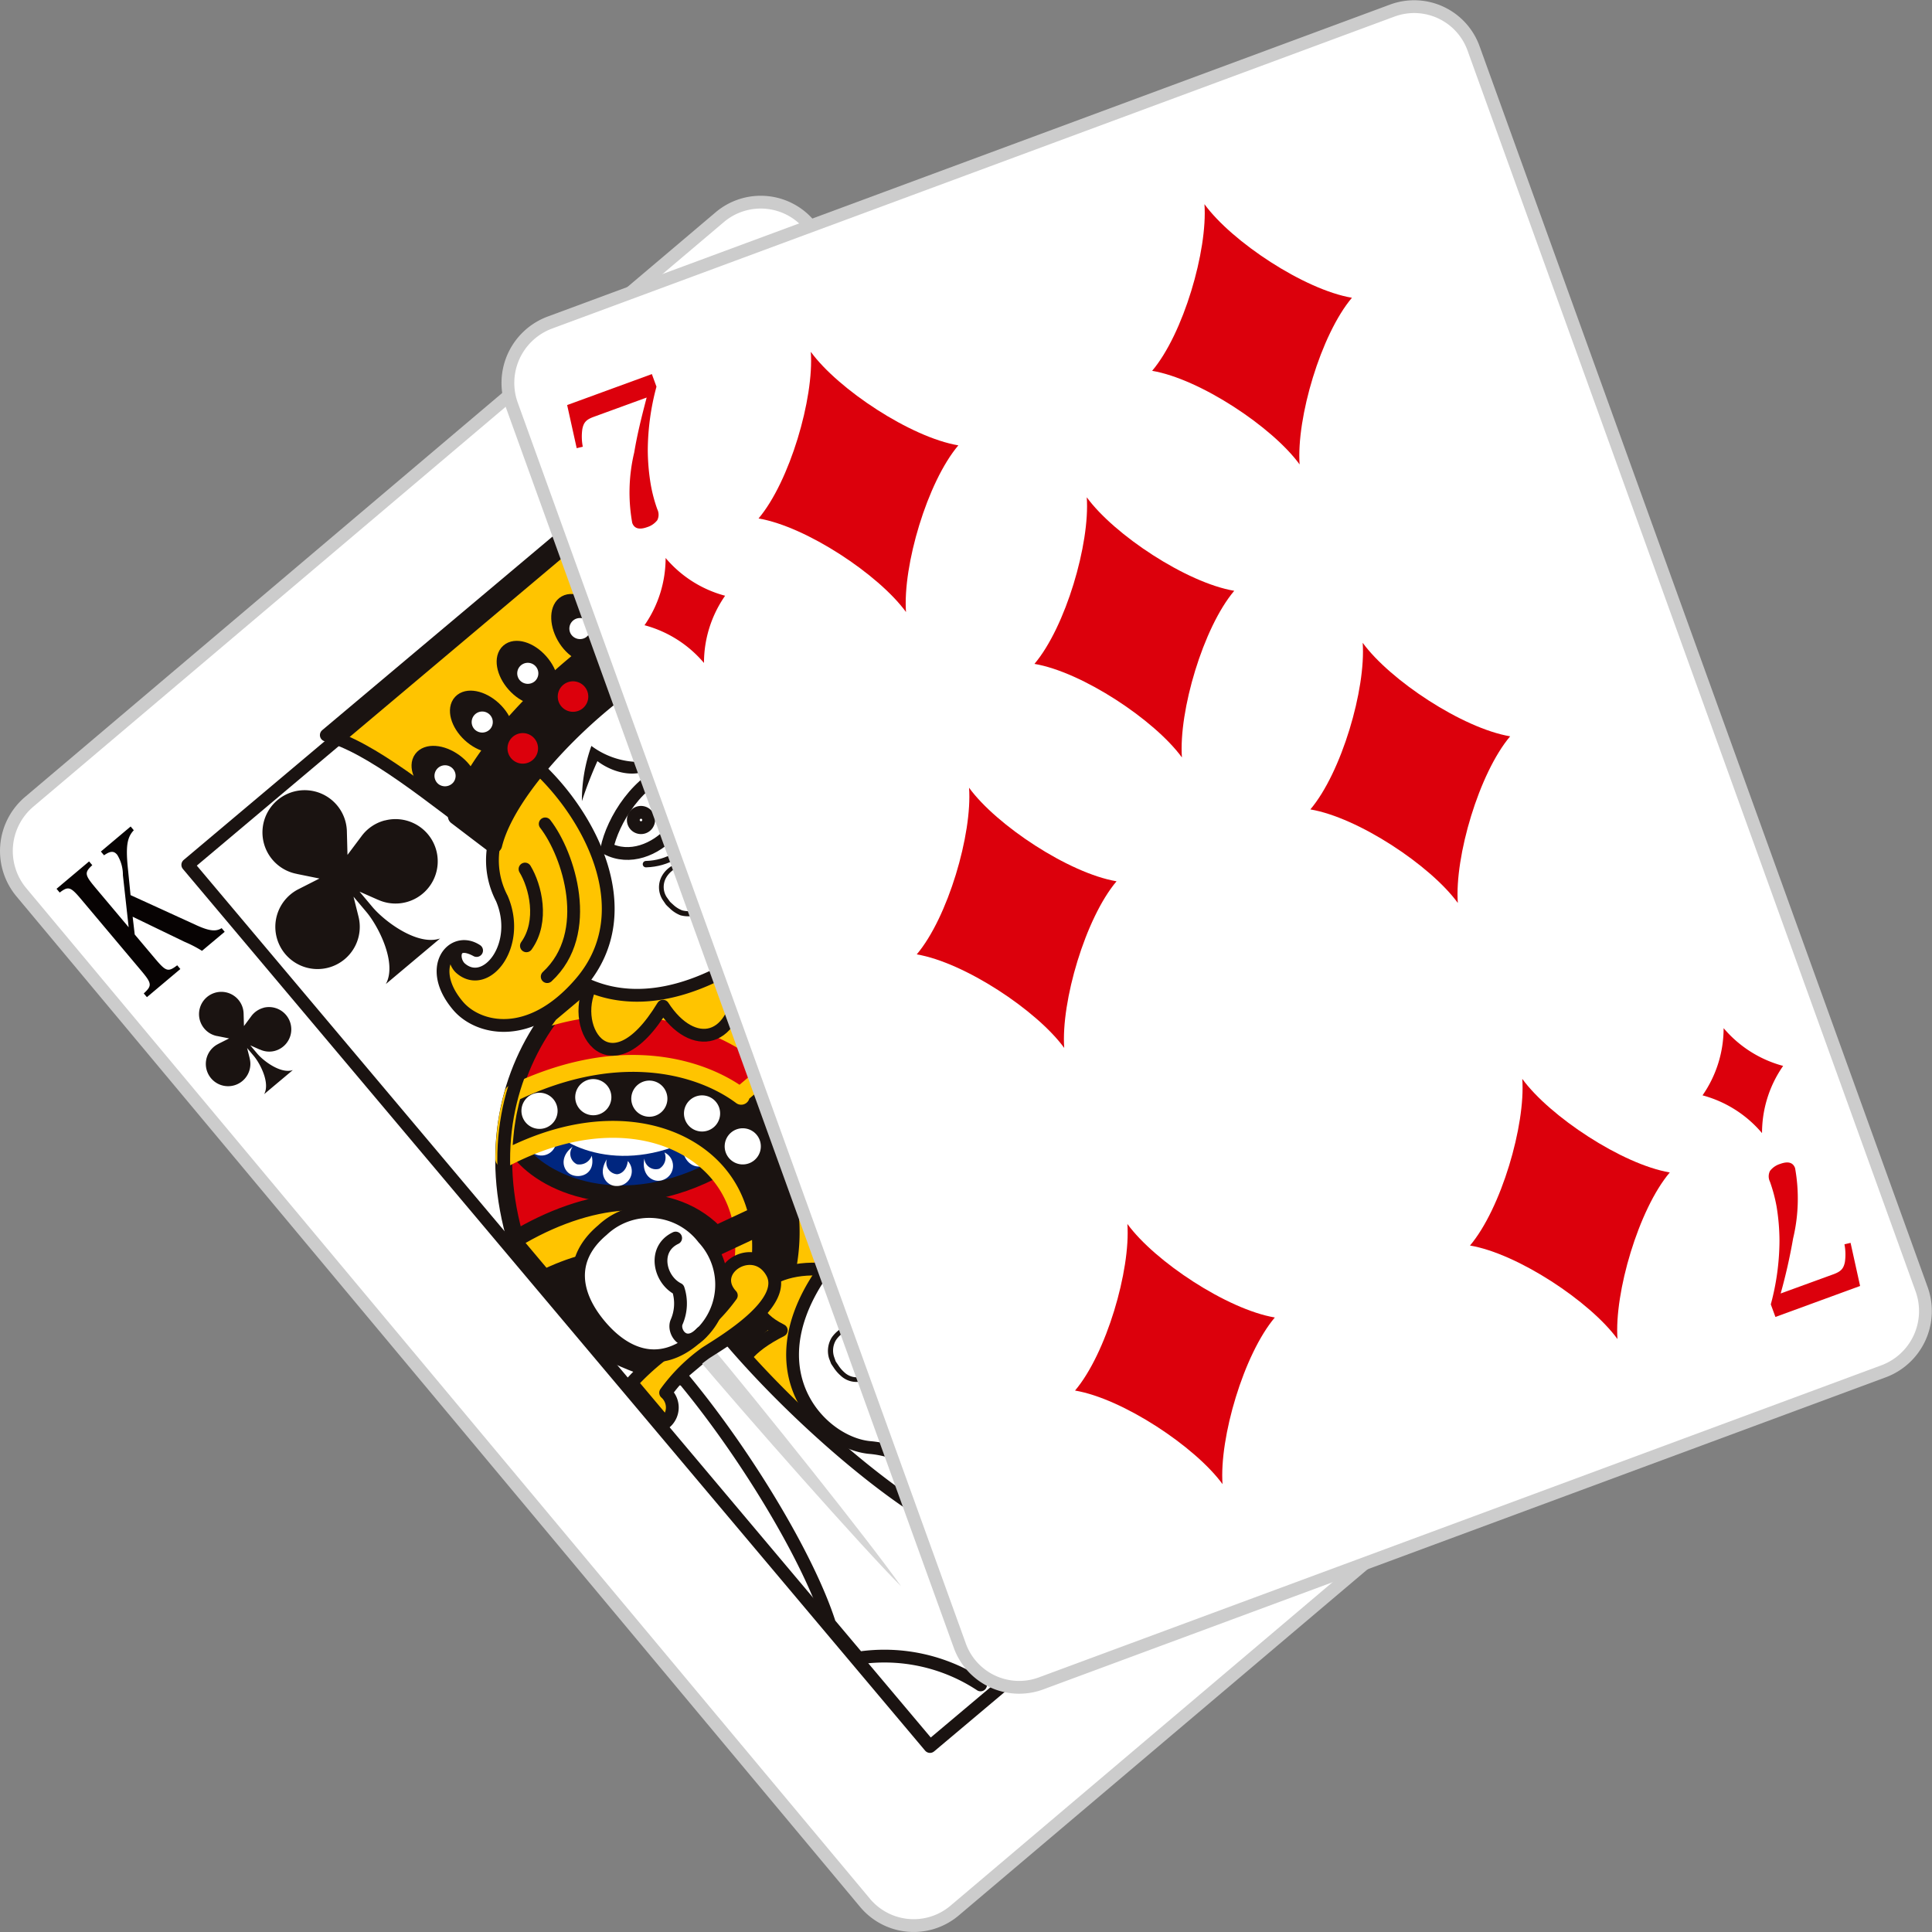 <svg xmlns="http://www.w3.org/2000/svg" width="151.018" height="151.019" viewBox="0 0 151.018 151.019">
  <rect x="0" y="0" width="151.018" height="151.019" fill="#808080" stroke="none"/>
  <g id="グループ_1747" data-name="グループ 1747" transform="translate(-0.158 -0.145)">
    <g id="グループ_1748" data-name="グループ 1748" transform="translate(0.661 0.661)">
      <path id="パス_5427" data-name="パス 5427" d="M1.828,104.179a5.04,5.04,0,0,1,.6-7.062L56.417,51.411a4.956,4.956,0,0,1,7.016.611L129.37,131a5.037,5.037,0,0,1-.605,7.063L74.78,183.774a4.953,4.953,0,0,1-7.013-.612Z" transform="translate(-0.661 -34.949)" fill="#fff"/>
      <path id="パス_5428" data-name="パス 5428" d="M1.828,104.179a5.04,5.04,0,0,1,.6-7.062L56.417,51.411a4.956,4.956,0,0,1,7.016.611L129.37,131a5.037,5.037,0,0,1-.605,7.063L74.78,183.774a4.953,4.953,0,0,1-7.013-.612Z" transform="translate(-0.661 -34.949)" fill="none" stroke="#ccc" stroke-linecap="round" stroke-linejoin="round" stroke-width="1"/>
      <path id="パス_5429" data-name="パス 5429" d="M169.743,188.652c-6.709-3.372-13.022-2.88-17.973-.378l-22.2,18.661c-3.317,4.449-4.886,10.585-2.718,17.771l7.126,8.478c6.708,3.368,13.022,2.876,17.973.373L174.151,214.9c3.318-4.451,4.885-10.586,2.72-17.772Z" transform="translate(-86.983 -128.079)" fill="#dc000c"/>
      <path id="パス_5430" data-name="パス 5430" d="M169.743,188.652c-6.709-3.372-13.022-2.88-17.973-.378l-22.2,18.661c-3.317,4.449-4.886,10.585-2.718,17.771l7.126,8.478c6.708,3.368,13.022,2.876,17.973.373L174.151,214.9c3.318-4.451,4.885-10.586,2.72-17.772Z" transform="translate(-86.983 -128.079)" fill="none" stroke="#1a1311" stroke-linecap="round" stroke-linejoin="round" stroke-width="1.322"/>
      <path id="パス_5431" data-name="パス 5431" d="M257.893,198.165l-6.145,5.165,1.468,2.086s1.123-.246,4.479.579c1.588.39,3.694-.505,5.476-1.555Z" transform="translate(-173.943 -136.551)" fill="#1a1311"/>
      <path id="パス_5432" data-name="パス 5432" d="M257.893,198.165l-6.145,5.165,1.468,2.086s1.123-.246,4.479.579c1.588.39,3.694-.505,5.476-1.555Z" transform="translate(-173.943 -136.551)" fill="none" stroke="#1a1311" stroke-linecap="round" stroke-linejoin="round" stroke-width="1.322"/>
      <path id="パス_5433" data-name="パス 5433" d="M256.5,215.612c-.006-.024-.017-.05-.022-.07l-2.227-2.648c-4.216,2.054-7.739,2.023-9.965.626l-3.323,2.954c3.648,3.632,9.932,2.878,15.615-.573-.028-.1-.048-.193-.078-.289" transform="translate(-166.49 -146.696)" fill="#ffc400"/>
      <path id="パス_5434" data-name="パス 5434" d="M256.5,215.612c-.006-.024-.017-.05-.022-.07l-2.227-2.648c-4.216,2.054-7.739,2.023-9.965.626l-3.323,2.954c3.648,3.632,9.932,2.878,15.615-.573C256.552,215.805,256.532,215.708,256.5,215.612Z" transform="translate(-166.49 -146.696)" fill="none" stroke="#1a1311" stroke-linecap="round" stroke-linejoin="round" stroke-width="1.322"/>
      <path id="パス_5435" data-name="パス 5435" d="M221.911,219.21l9.2-4.293,0,0a6.314,6.314,0,0,0,1.541.688l0,0-9.2,4.291Z" transform="translate(-153.353 -148.093)" fill="#1a1311"/>
      <path id="パス_5436" data-name="パス 5436" d="M221.911,219.21l9.2-4.293,0,0a6.314,6.314,0,0,0,1.541.688l0,0-9.2,4.291Z" transform="translate(-153.353 -148.093)" fill="none" stroke="#1a1311" stroke-linecap="round" stroke-linejoin="round" stroke-width="1.322"/>
      <path id="パス_5437" data-name="パス 5437" d="M239.485,236.1c7.66-4.2,13.988-1.357,15.861,1.445l-8.4,4.946Z" transform="translate(-165.468 -161.186)" fill="#00267f"/>
      <path id="パス_5438" data-name="パス 5438" d="M239.485,236.1c7.66-4.2,13.988-1.357,15.861,1.445l-8.4,4.946Z" transform="translate(-165.468 -161.186)" fill="none" stroke="#1a1311" stroke-linecap="round" stroke-linejoin="round" stroke-width="1.322"/>
      <path id="パス_5439" data-name="パス 5439" d="M263.892,238.157c.737-1.133.063-2.078-.728-2.09a1.158,1.158,0,0,0-.908,1.947c.074-.7.505-1.014.847-1.029a.905.905,0,0,1,.79,1.171" transform="translate(-181.017 -162.664)" fill="#fff"/>
      <path id="パス_5440" data-name="パス 5440" d="M273.383,240.832c1.084-.8.785-1.926.045-2.211s-1.836.146-1.531,1.508a1.023,1.023,0,0,1,1.156-.672.908.908,0,0,1,.331,1.374" transform="translate(-187.838 -164.362)" fill="#fff"/>
      <path id="パス_5441" data-name="パス 5441" d="M282.111,246.08c1.3-.373,1.408-1.53.818-2.057a1.158,1.158,0,0,0-1.961.878,1.023,1.023,0,0,1,1.318-.226.912.912,0,0,1-.174,1.4" transform="translate(-194.134 -167.918)" fill="#fff"/>
      <path id="パス_5442" data-name="パス 5442" d="M253.744,239.1c.269-1.326-.708-1.958-1.445-1.675a1.157,1.157,0,0,0-.128,2.144,1.02,1.02,0,0,1,.407-1.269.908.908,0,0,1,1.166.8" transform="translate(-173.801 -163.552)" fill="#fff"/>
      <path id="パス_5443" data-name="パス 5443" d="M243.783,242.217c-.241-1.329-1.383-1.557-1.964-1.018a1.155,1.155,0,0,0,.674,2.036,1.022,1.022,0,0,1-.092-1.329.906.906,0,0,1,1.381.311" transform="translate(-166.832 -166.007)" fill="#fff"/>
      <path id="パス_5444" data-name="パス 5444" d="M245.77,247.54c5.536-3.039,10.115-.981,11.474,1.044l-6.078,3.581Z" transform="translate(-169.817 -169.474)" fill="#00267f"/>
      <path id="パス_5445" data-name="パス 5445" d="M245.77,247.54c5.536-3.039,10.115-.981,11.474,1.044l-6.078,3.581Z" transform="translate(-169.817 -169.474)" fill="none" stroke="#fff" stroke-linejoin="round" stroke-width="1.53"/>
      <path id="パス_5446" data-name="パス 5446" d="M145.32,277.23c-7.654,4.2-13.984,1.353-15.86-1.444l8.4-4.947Z" transform="translate(-89.542 -186.549)" fill="#00267f"/>
      <path id="パス_5447" data-name="パス 5447" d="M145.32,277.23c-7.654,4.2-13.984,1.353-15.86-1.444l8.4-4.947Z" transform="translate(-89.542 -186.549)" fill="none" stroke="#1a1311" stroke-linecap="round" stroke-linejoin="round" stroke-width="1.322"/>
      <path id="パス_5448" data-name="パス 5448" d="M151.462,289.6c-.736,1.134-.066,2.08.727,2.091a1.161,1.161,0,0,0,.909-1.951c-.074.7-.508,1.017-.847,1.033a.907.907,0,0,1-.79-1.173" transform="translate(-104.528 -199.502)" fill="#fff"/>
      <path id="パス_5449" data-name="パス 5449" d="M141.963,286.456c-1.083.805-.785,1.926-.048,2.212s1.84-.145,1.535-1.507a1.02,1.02,0,0,1-1.154.668.907.907,0,0,1-.332-1.374" transform="translate(-97.701 -197.339)" fill="#fff"/>
      <path id="パス_5450" data-name="パス 5450" d="M133.111,281.036c-1.3.374-1.409,1.529-.816,2.056a1.159,1.159,0,0,0,1.961-.88,1.021,1.021,0,0,1-1.317.228.909.909,0,0,1,.172-1.4" transform="translate(-91.28 -193.608)" fill="#fff"/>
      <path id="パス_5451" data-name="パス 5451" d="M161.534,288.38c-.269,1.325.707,1.959,1.445,1.676a1.158,1.158,0,0,0,.128-2.146,1.02,1.02,0,0,1-.407,1.269.9.9,0,0,1-1.166-.8" transform="translate(-111.668 -198.34)" fill="#fff"/>
      <path id="パス_5452" data-name="パス 5452" d="M171.294,285.041c.241,1.33,1.381,1.561,1.962,1.023a1.159,1.159,0,0,0-.674-2.042,1.022,1.022,0,0,1,.089,1.334.9.9,0,0,1-1.377-.315" transform="translate(-118.435 -195.664)" fill="#fff"/>
      <path id="パス_5453" data-name="パス 5453" d="M148.889,271.077c-5.537,3.039-10.115.979-11.47-1.047l6.074-3.577Z" transform="translate(-95.041 -183.548)" fill="#00267f"/>
      <path id="パス_5454" data-name="パス 5454" d="M148.889,271.077c-5.537,3.039-10.115.979-11.47-1.047l6.074-3.577Z" transform="translate(-95.041 -183.548)" fill="none" stroke="#fff" stroke-linejoin="round" stroke-width="1.53"/>
      <path id="パス_5455" data-name="パス 5455" d="M156.576,211.075,159.4,208.7l-.037-.042-.033-.04c2.8,2.106,9.152,4.418,17.834.24.03-.115.063-.228.092-.343.051-.195.1-.388.144-.583s.088-.407.128-.614c.035-.179.069-.365.1-.547.036-.221.072-.445.1-.671.023-.167.038-.335.057-.505.022-.246.047-.492.061-.746.007-.131.008-.264.014-.4.012-.245.019-.487.019-.734-7.364,3.9-13.75,2.45-16.762-1.131s-2.871-9.535,2.279-16.009a19.832,19.832,0,0,0-2.4-.252l-5.287,4.444c-2.592,5.88-1.568,10.693-.281,13.212l-.038-.045-2.818,2.369a19.148,19.148,0,0,1-.619-18.067c-.057.028-.116.052-.17.08l-22.195,18.661c-.039.052-.071.1-.109.152a19.15,19.15,0,0,1,17.691,3.715l-2.818,2.371.038.045.034.04c-2.806-2.106-9.156-4.421-17.834-.239-.034.116-.065.231-.1.346-.051.192-.1.381-.14.574s-.093.412-.133.621c-.036.179-.061.357-.094.538-.035.226-.071.454-.1.681-.019.165-.032.328-.052.5-.023.25-.05.5-.063.754-.008.13-.009.257-.016.386-.009.249-.019.5-.019.747,7.365-3.9,13.75-2.451,16.761,1.131s2.873,9.534-2.275,16.008a19.374,19.374,0,0,0,2.4.249l5.287-4.443c2.592-5.878,1.566-10.692.28-13.209l.035.042,2.819-2.37a19.147,19.147,0,0,1,.62,18.066c.057-.027.115-.049.171-.078l22.193-18.66c.037-.052.071-.1.107-.154a19.159,19.159,0,0,1-17.691-3.715" transform="translate(-86.992 -128.125)" fill="#1a1311"/>
      <path id="パス_5456" data-name="パス 5456" d="M156.576,211.075,159.4,208.7l-.037-.042-.033-.04c2.8,2.106,9.152,4.418,17.834.24.03-.115.063-.228.092-.343.051-.195.1-.388.144-.583s.088-.407.128-.614c.035-.179.069-.365.1-.547.036-.221.072-.445.1-.671.023-.167.038-.335.057-.505.022-.246.047-.492.061-.746.007-.131.008-.264.014-.4.012-.245.019-.487.019-.734-7.364,3.9-13.75,2.45-16.762-1.131s-2.871-9.535,2.279-16.009a19.832,19.832,0,0,0-2.4-.252l-5.287,4.444c-2.592,5.88-1.568,10.693-.281,13.212l-.038-.045-2.818,2.369a19.148,19.148,0,0,1-.619-18.067c-.057.028-.116.052-.17.08l-22.195,18.661c-.039.052-.071.1-.109.152a19.15,19.15,0,0,1,17.691,3.715l-2.818,2.371.038.045.034.04c-2.806-2.106-9.156-4.421-17.834-.239-.034.116-.065.231-.1.346-.051.192-.1.381-.14.574s-.093.412-.133.621c-.036.179-.061.357-.094.538-.035.226-.071.454-.1.681-.019.165-.032.328-.052.5-.023.25-.05.5-.063.754-.008.13-.009.257-.016.386-.009.249-.019.5-.019.747,7.365-3.9,13.75-2.451,16.761,1.131s2.873,9.534-2.275,16.008a19.374,19.374,0,0,0,2.4.249l5.287-4.443c2.592-5.878,1.566-10.692.28-13.209l.035.042,2.819-2.37a19.147,19.147,0,0,1,.62,18.066c.057-.027.115-.049.171-.078l22.193-18.66c.037-.052.071-.1.107-.154A19.159,19.159,0,0,1,156.576,211.075Z" transform="translate(-86.992 -128.125)" fill="none" stroke="#ffc400" stroke-linejoin="round" stroke-width="1.322"/>
      <path id="パス_5457" data-name="パス 5457" d="M169.743,188.652c-6.709-3.372-13.022-2.88-17.973-.378l-22.2,18.661c-3.317,4.449-4.886,10.585-2.718,17.771l7.126,8.478c6.708,3.368,13.022,2.876,17.973.373L174.151,214.9c3.318-4.451,4.885-10.586,2.72-17.772Z" transform="translate(-86.983 -128.079)" fill="none" stroke="#1a1311" stroke-linecap="round" stroke-linejoin="round" stroke-width="1"/>
      <path id="パス_5458" data-name="パス 5458" d="M137.071,308.676c-1.587-.392-3.692.5-5.475,1.552l5.277,6.276,6.143-5.165-1.464-2.084s-1.124.246-4.481-.579" transform="translate(-91.023 -212.522)" fill="#1a1311"/>
      <path id="パス_5459" data-name="パス 5459" d="M137.071,308.676c-1.587-.392-3.692.5-5.475,1.552l5.277,6.276,6.143-5.165-1.464-2.084S140.428,309.5,137.071,308.676Z" transform="translate(-91.023 -212.522)" fill="none" stroke="#1a1311" stroke-linecap="round" stroke-linejoin="round" stroke-width="1"/>
      <path id="パス_5460" data-name="パス 5460" d="M128.774,303.145c.032.1.054.192.084.29,0,.022.016.048.02.069l2.227,2.647c4.215-2.052,7.738-2.023,9.962-.628l3.325-2.952c-3.646-3.635-9.931-2.875-15.618.574" transform="translate(-89.069 -206.755)" fill="#ffc400"/>
      <path id="パス_5461" data-name="パス 5461" d="M128.774,303.145c.032.1.054.192.084.29,0,.022.016.048.02.069l2.227,2.647c4.215-2.052,7.738-2.023,9.962-.628l3.325-2.952C140.746,298.936,134.461,299.7,128.774,303.145Z" transform="translate(-89.069 -206.755)" fill="none" stroke="#1a1311" stroke-linecap="round" stroke-linejoin="round" stroke-width="1.322"/>
      <path id="パス_5462" data-name="パス 5462" d="M174.394,302.066l-9.2,4.294,0,0a6.146,6.146,0,0,0-1.537-.683v0l9.193-4.289Z" transform="translate(-113.15 -207.591)" fill="#1a1311"/>
      <path id="パス_5463" data-name="パス 5463" d="M174.394,302.066l-9.2,4.294,0,0a6.146,6.146,0,0,0-1.537-.683v0l9.193-4.289Z" transform="translate(-113.15 -207.591)" fill="none" stroke="#1a1311" stroke-linecap="round" stroke-linejoin="round" stroke-width="1"/>
      <path id="パス_5464" data-name="パス 5464" d="M186.735,252.387c.861-1.4,2.991-.921,3.557-.25a1.392,1.392,0,0,1-.912,2.316c-.169-1.246-1.421-2.438-2.646-2.066" transform="translate(-129.09 -173.267)" fill="#ffc400"/>
      <path id="パス_5465" data-name="パス 5465" d="M199.821,241.083c-1.53.6-1.423,2.784-.857,3.46a1.389,1.389,0,0,0,2.435-.5c-1.2-.381-2.155-1.821-1.578-2.96" transform="translate(-137.268 -166.104)" fill="#ffc400"/>
      <path id="パス_5466" data-name="パス 5466" d="M182.225,284.148a1.413,1.413,0,1,1,1.993.17,1.412,1.412,0,0,1-1.993-.17" transform="translate(-125.751 -194.148)" fill="#fff"/>
      <path id="パス_5467" data-name="パス 5467" d="M171.953,275.895a1.413,1.413,0,1,1,1.992.172,1.414,1.414,0,0,1-1.992-.172" transform="translate(-118.661 -188.468)" fill="#fff"/>
      <path id="パス_5468" data-name="パス 5468" d="M158.65,272.2a1.412,1.412,0,1,1,1.987.174,1.411,1.411,0,0,1-1.987-.174" transform="translate(-109.477 -185.928)" fill="#fff"/>
      <path id="パス_5469" data-name="パス 5469" d="M144.513,271.827a1.413,1.413,0,1,1,1.99.172,1.411,1.411,0,0,1-1.99-.172" transform="translate(-99.721 -185.671)" fill="#fff"/>
      <path id="パス_5470" data-name="パス 5470" d="M130.934,275.24a1.413,1.413,0,1,1,1.991.173,1.415,1.415,0,0,1-1.991-.173" transform="translate(-90.347 -188.018)" fill="#fff"/>
      <path id="パス_5471" data-name="パス 5471" d="M147.15,193.313c-2.139,3.313,1.148,9.033,5.433,1.969,2.325,3.6,5.8,2.98,6.086-2.287,2.743,2.715,6.552.636,5.328-6.04l1.043-2.879s-3.953-1.07,1.207-.14,8.583-2.482,4.241-4.632c5.236-2.647,3.312-5.225.114-5.025,4.034-2.511.768-6.4-4.417-2.527Z" transform="translate(-101.264 -117.147)" fill="#ffc400"/>
      <path id="パス_5472" data-name="パス 5472" d="M147.15,193.313c-2.139,3.313,1.148,9.033,5.433,1.969,2.325,3.6,5.8,2.98,6.086-2.287,2.743,2.715,6.552.636,5.328-6.04l1.043-2.879s-3.953-1.07,1.207-.14,8.583-2.482,4.241-4.632c5.236-2.647,3.312-5.225.114-5.025,4.034-2.511.768-6.4-4.417-2.527Z" transform="translate(-101.264 -117.147)" fill="none" stroke="#1a1311" stroke-linecap="round" stroke-linejoin="round" stroke-width="1"/>
      <path id="パス_5473" data-name="パス 5473" d="M138.762,162.163a15.421,15.421,0,0,1,4.541.919c1.358.495,2.279,1.339,4.362,1.523,4.27.374,10.73,7.416.84,17.068-11.915,11.626-22.147,8.551-25-4.466-.675-4.258,6.712-16.452,15.258-15.044" transform="translate(-85.379 -111.612)" fill="#fff"/>
      <path id="パス_5474" data-name="パス 5474" d="M138.762,162.163a15.421,15.421,0,0,1,4.541.919c1.358.495,2.279,1.339,4.362,1.523,4.27.374,10.73,7.416.84,17.068-11.915,11.626-22.147,8.551-25-4.466C122.829,172.948,130.215,160.755,138.762,162.163Z" transform="translate(-85.379 -111.612)" fill="none" stroke="#1a1311" stroke-linecap="round" stroke-linejoin="round" stroke-width="1"/>
      <path id="パス_5475" data-name="パス 5475" d="M117.732,189.743c4.291,3.7,8.738,11.536,3.808,17.269-3.986,4.634-8.023,3.59-9.558,1.8-2.584-3.018-.412-5.562,1.435-4.341-1.912-1.036-1.97.776-1.235,1.4,2,1.708,4.775-1.834,3.207-5.471a6.41,6.41,0,0,1-.646-4.035,1.577,1.577,0,0,0-.307-1.634Z" transform="translate(-76.666 -130.689)" fill="#ffc400"/>
      <path id="パス_5476" data-name="パス 5476" d="M117.732,189.743c4.291,3.7,8.738,11.536,3.808,17.269-3.986,4.634-8.023,3.59-9.558,1.8-2.584-3.018-.412-5.562,1.435-4.341-1.912-1.036-1.97.776-1.235,1.4,2,1.708,4.775-1.834,3.207-5.471a6.41,6.41,0,0,1-.646-4.035,1.577,1.577,0,0,0-.307-1.634Z" transform="translate(-76.666 -130.689)" fill="none" stroke="#1a1311" stroke-linecap="round" stroke-linejoin="round" stroke-width="1"/>
      <path id="パス_5477" data-name="パス 5477" d="M81.294,136.747c3.488.941,8.026,4.7,13.045,8.469,1.408-5.723,11.275-14.339,15.258-15.044-1.885-3.377-4.07-8.6-3.386-14.374Z" transform="translate(-56.291 -79.803)" fill="#ffc400"/>
      <path id="パス_5478" data-name="パス 5478" d="M81.294,136.747c3.488.941,8.026,4.7,13.045,8.469,1.408-5.723,11.275-14.339,15.258-15.044-1.885-3.377-4.07-8.6-3.386-14.374Z" transform="translate(-56.291 -79.803)" fill="none" stroke="#1a1311" stroke-linecap="round" stroke-linejoin="round" stroke-width="1"/>
      <path id="パス_5479" data-name="パス 5479" d="M114.131,167.645c.953.723,1.927,1.471,2.92,2.217,1.408-5.722,11.275-14.339,15.258-15.044a32.142,32.142,0,0,1-1.643-3.387c-4.33.828-14.845,10-16.535,16.214" transform="translate(-78.961 -104.352)" fill="#1a1311"/>
      <path id="パス_5480" data-name="パス 5480" d="M114.131,167.645c.953.723,1.927,1.471,2.92,2.217,1.408-5.722,11.275-14.339,15.258-15.044a32.142,32.142,0,0,1-1.643-3.387C126.336,152.259,115.821,161.427,114.131,167.645Z" transform="translate(-78.961 -104.352)" fill="none" stroke="#1a1311" stroke-linecap="round" stroke-linejoin="round" stroke-width="1.322"/>
      <path id="パス_5481" data-name="パス 5481" d="M136.6,205.372c1.844,2.38,3.84,8.536.156,11.941" transform="translate(-94.486 -141.488)" fill="none" stroke="#1a1311" stroke-linecap="round" stroke-linejoin="round" stroke-width="1"/>
      <path id="パス_5482" data-name="パス 5482" d="M131.52,216.8c.807,1.327,1.491,4.066.109,6" transform="translate(-90.984 -149.385)" fill="none" stroke="#1a1311" stroke-linecap="round" stroke-linejoin="round" stroke-width="1"/>
      <path id="パス_5483" data-name="パス 5483" d="M152.159,197.7c.428-2.121,2.438-5.537,5.42-6.315C160.359,194.416,155.679,199.553,152.159,197.7Z" transform="translate(-105.222 -131.894)" fill="none" stroke="#1a1311" stroke-linecap="round" stroke-linejoin="round" stroke-width="1"/>
      <path id="パス_5484" data-name="パス 5484" d="M182.021,175.214c-1.951-.121-5.184.873-6.105,3.376A3.534,3.534,0,0,0,182.021,175.214Z" transform="translate(-121.619 -120.767)" fill="none" stroke="#1a1311" stroke-linecap="round" stroke-linejoin="round" stroke-width="1.322"/>
      <path id="パス_5485" data-name="パス 5485" d="M152.233,186.93a6.3,6.3,0,0,1-5.648-.968,12.7,12.7,0,0,0-.742,4.318,31.3,31.3,0,0,1,1.213-3.13c1.014.788,3.44,1.827,5.177-.22" transform="translate(-100.861 -128.172)" fill="#1a1311"/>
      <path id="パス_5486" data-name="パス 5486" d="M173.159,173.276c.809-.607,2.565-2.876,2.536-4.582a3.748,3.748,0,0,1,3.568,1.134,5.348,5.348,0,0,0-2.858-.514c-.053.9-.792,4.057-3.246,3.963" transform="translate(-119.716 -116.212)" fill="#1a1311"/>
      <path id="パス_5487" data-name="パス 5487" d="M172.1,207.525l-.212.006-.253.007c-.094.026-.2.059-.32.095a1.293,1.293,0,0,0-.333.235,1.2,1.2,0,0,0-.223.421,3.625,3.625,0,0,0-.137,1.158,6.438,6.438,0,0,1-.026,1.445,4.271,4.271,0,0,1-.54,1.572,4,4,0,0,1-1.234,1.262,2.358,2.358,0,0,1-1.848.284,2.519,2.519,0,0,1-.808-.513c-.117-.116-.226-.2-.344-.34l-.248-.363a1.829,1.829,0,0,1-.076-1.816,2.107,2.107,0,0,1,1.315-1.044,1.576,1.576,0,0,1,1.463.277.926.926,0,0,1,.23.265.98.98,0,0,1,.162.285,1.108,1.108,0,0,1,.038.617,1.081,1.081,0,0,1-.614.722.7.7,0,0,1-.6-.007.944.944,0,0,1-.174-.124.858.858,0,0,0,.181.107.658.658,0,0,0,.56-.037.973.973,0,0,0,.5-.691,1.048,1.048,0,0,0-.431-.958,1.3,1.3,0,0,0-1.23-.171,1.873,1.873,0,0,0-1.085.92,1.47,1.47,0,0,0,.074,1.438l.255.357c.069.078.191.179.286.269a2.206,2.206,0,0,0,.673.42,1.956,1.956,0,0,0,1.525-.224,3.566,3.566,0,0,0,1.143-1.138,4.528,4.528,0,0,0,.533-1.409,6.323,6.323,0,0,0,.09-1.405,3.271,3.271,0,0,1,.231-1.212,1.4,1.4,0,0,1,.285-.438,1.418,1.418,0,0,1,.38-.224c.132-.026.243-.05.345-.072l.255.015c.139.011.211.013.211.013" transform="translate(-114.284 -142.979)" fill="#1a1311"/>
      <path id="パス_5488" data-name="パス 5488" d="M192.546,191.919s0-.066,0-.187c0-.063,0-.137,0-.228s.053-.187.085-.3a.813.813,0,0,1,.705-.442,3.074,3.074,0,0,1,1.09.111,5.849,5.849,0,0,0,1.215.252,3.553,3.553,0,0,0,1.305-.128,2.2,2.2,0,0,0,1.1-.829,1.564,1.564,0,0,0,.157-1.33l-.119-.334c-.054-.105-.13-.2-.194-.305a2.608,2.608,0,0,0-.481-.561,1.406,1.406,0,0,0-1.218-.379,1.255,1.255,0,0,0-.906.775,1.18,1.18,0,0,0,.114,1.088,1.525,1.525,0,0,0,.167.207.666.666,0,0,0,.187.165.972.972,0,0,0,.419.2.685.685,0,0,0,.658-.284.476.476,0,0,0,.083-.273.349.349,0,0,0-.031-.215c-.044-.111-.068-.174-.068-.174s.029.06.084.167a.37.37,0,0,1,.052.222.5.5,0,0,1-.059.306.789.789,0,0,1-.734.4,1.4,1.4,0,0,1-.949-.59,1.44,1.44,0,0,1-.2-1.32,1.521,1.521,0,0,1,1.108-1.019,1.786,1.786,0,0,1,1.566.453,3.033,3.033,0,0,1,.533.611c.076.114.163.226.229.346l.152.4a1.979,1.979,0,0,1-.228,1.655,2.642,2.642,0,0,1-1.28.943,3.351,3.351,0,0,1-1.485.1,6.105,6.105,0,0,1-1.236-.326,3.619,3.619,0,0,0-1.015-.183.7.7,0,0,0-.655.324c-.04.1-.085.191-.109.276s-.018.165-.022.226c-.012.121-.02.185-.02.185" transform="translate(-133.097 -128.796)" fill="#1a1311"/>
      <path id="パス_5489" data-name="パス 5489" d="M165.981,197.486c1.388,2.107-.546,5.545-3.963,5.641" transform="translate(-112.03 -136.095)" fill="none" stroke="#1a1311" stroke-linecap="round" stroke-linejoin="round" stroke-width="0.5"/>
      <path id="パス_5490" data-name="パス 5490" d="M180.6,187.543a3.543,3.543,0,0,0,5.508-2.284" transform="translate(-124.856 -127.694)" fill="none" stroke="#1a1311" stroke-linecap="round" stroke-linejoin="round" stroke-width="1.322"/>
      <path id="パス_5491" data-name="パス 5491" d="M158.99,203.649a.6.6,0,1,1,.845.071A.6.6,0,0,1,158.99,203.649Z" transform="translate(-109.847 -139.68)" fill="none" stroke="#1a1311" stroke-linecap="round" stroke-linejoin="round" stroke-width="1"/>
      <path id="パス_5492" data-name="パス 5492" d="M183.078,183.4a.6.6,0,1,1,.845.073A.6.6,0,0,1,183.078,183.4Z" transform="translate(-126.476 -125.744)" fill="none" stroke="#1a1311" stroke-linecap="round" stroke-linejoin="round" stroke-width="1.322"/>
      <rect id="長方形_324" data-name="長方形 324" width="9.483" height="2.042" transform="translate(60.616 85.069) rotate(-40.074)" fill="#dc000c"/>
      <path id="パス_5493" data-name="パス 5493" d="M182.806,113.767a13.669,13.669,0,0,1-9.548-2.1,13.787,13.787,0,0,1-.2,11.367c4.241.647,13.923,8.639,20.047,15.923l3.633-3.056c-4.982-5.926-10.019-14.247-11.677-19.456Z" transform="translate(-119.612 -76.974)" fill="#fff"/>
      <path id="パス_5494" data-name="パス 5494" d="M182.806,113.767a13.669,13.669,0,0,1-9.548-2.1,13.787,13.787,0,0,1-.2,11.367c4.241.647,13.923,8.639,20.047,15.923l3.633-3.056c-4.982-5.926-10.019-14.247-11.677-19.456Z" transform="translate(-119.612 -76.974)" fill="none" stroke="#1a1311" stroke-linecap="round" stroke-linejoin="round" stroke-width="1.322"/>
      <path id="パス_5495" data-name="パス 5495" d="M210.243,154.011c-4.293-5.1-13.456-15.461-16.422-18.426,2.413,3.431,11.042,14.236,15.333,19.342Z" transform="translate(-133.955 -93.45)" fill="#d5d5d5"/>
      <path id="パス_5496" data-name="パス 5496" d="M234.309,176.593a1.539,1.539,0,0,0-.04,2.344,13.746,13.746,0,0,1-3.142,3.123c-1.369.882-6.511,3.893-5.166,6.282,1.395,2.478,5.035.219,3.173-1.8a13.6,13.6,0,0,1,3.14-3.12,19.279,19.279,0,0,0,4.661-3.711Z" transform="translate(-155.993 -121.686)" fill="#ffc400"/>
      <path id="パス_5497" data-name="パス 5497" d="M234.309,176.593a1.539,1.539,0,0,0-.04,2.344,13.746,13.746,0,0,1-3.142,3.123c-1.369.882-6.511,3.893-5.166,6.282,1.395,2.478,5.035.219,3.173-1.8a13.6,13.6,0,0,1,3.14-3.12,19.279,19.279,0,0,0,4.661-3.711Z" transform="translate(-155.993 -121.686)" fill="none" stroke="#1a1311" stroke-linecap="round" stroke-linejoin="round" stroke-width="1.322"/>
      <path id="パス_5498" data-name="パス 5498" d="M240.568,202.567a5.33,5.33,0,0,1,.722-7.892c2.733-2.3,5.392-1.271,7.374,1.088s2.534,5.15-.2,7.448a5.333,5.333,0,0,1-7.9-.644" transform="translate(-165.25 -133.245)" fill="#fff"/>
      <path id="パス_5499" data-name="パス 5499" d="M240.568,202.567a5.33,5.33,0,0,1,.722-7.892c2.733-2.3,5.392-1.271,7.374,1.088s2.534,5.15-.2,7.448A5.333,5.333,0,0,1,240.568,202.567Z" transform="translate(-165.25 -133.245)" fill="none" stroke="#1a1311" stroke-linecap="round" stroke-linejoin="round" stroke-width="1.322"/>
      <path id="パス_5500" data-name="パス 5500" d="M246.339,205.343c1.816-.862,1.257-3.261-.2-3.99a3.594,3.594,0,0,1,.122-2.575c.33-.758-.65-2.213-1.936-.837" transform="translate(-168.84 -136.005)" fill="none" stroke="#1a1311" stroke-linecap="round" stroke-linejoin="round" stroke-width="1.322"/>
      <path id="パス_5501" data-name="パス 5501" d="M201.175,260.18c-1.4-1.66-1.671-3.727-.614-4.616s3.043-.261,4.438,1.4,1.675,3.727.616,4.616-3.044.263-4.439-1.4" transform="translate(-138.184 -175.774)" fill="#ffc400"/>
      <path id="パス_5502" data-name="パス 5502" d="M201.175,260.18c-1.4-1.66-1.671-3.727-.614-4.616s3.043-.261,4.438,1.4,1.675,3.727.616,4.616S202.57,261.841,201.175,260.18Z" transform="translate(-138.184 -175.774)" fill="none" stroke="#1a1311" stroke-linecap="round" stroke-linejoin="round" stroke-width="1.322"/>
      <path id="パス_5503" data-name="パス 5503" d="M205.706,263.213c-.694-.825-.833-1.854-.305-2.3s1.515-.129,2.208.7.833,1.854.307,2.3-1.516.131-2.21-.7" transform="translate(-141.754 -179.618)" fill="#ffc400"/>
      <path id="パス_5504" data-name="パス 5504" d="M205.706,263.213c-.694-.825-.833-1.854-.305-2.3s1.515-.129,2.208.7.833,1.854.307,2.3S206.4,264.04,205.706,263.213Z" transform="translate(-141.754 -179.618)" fill="none" stroke="#1a1311" stroke-linecap="round" stroke-linejoin="round" stroke-width="1.322"/>
      <path id="パス_5505" data-name="パス 5505" d="M75.123,199.247a3.293,3.293,0,0,0-1.826,1.246l0,0-.016.022-1.069,1.425-.047-1.782c0-.007,0-.016,0-.024v0a3.3,3.3,0,1,0-3.912,3.291l.023.008,1.745.354-1.587.806-.021.011h0a3.3,3.3,0,1,0,4.652,2.128.178.178,0,0,0-.006-.026l-.375-1.5,1.009,1.2c.953,1.135,2.412,4,1.517,5.63l4.24-3.562c-1.76.6-4.335-1.327-5.289-2.462l-1.007-1.2,1.416.625a.106.106,0,0,0,.025.008,3.3,3.3,0,1,0,.531-6.193" transform="translate(-45.553 -135.632)" fill="#1a1311"/>
      <path id="パス_5506" data-name="パス 5506" d="M314.052,298.8a3.3,3.3,0,0,0,1.83-1.247v0c0-.006.011-.013.016-.02l1.068-1.425.046,1.782a.135.135,0,0,0,0,.024l0,0a3.3,3.3,0,1,0,3.916-3.294h0l-.024,0-1.747-.354,1.586-.807a.2.2,0,0,1,.026-.013,3.3,3.3,0,1,0-4.649-2.128l0,0a.093.093,0,0,0,.01.024l.372,1.5-1.006-1.2c-.958-1.134-2.416-4-1.52-5.631l-4.239,3.563c1.757-.6,4.333,1.328,5.288,2.465l1.005,1.2-1.417-.623a.112.112,0,0,1-.023-.011,3.3,3.3,0,1,0-.535,6.194" transform="translate(-213.951 -196.938)" fill="#1a1311"/>
      <path id="パス_5507" data-name="パス 5507" d="M54.538,248.772a1.759,1.759,0,0,0-.967.659.134.134,0,0,0-.008.012L53,250.2l-.026-.941a.021.021,0,0,0,0-.014,1.743,1.743,0,1,0-3.076,1.147,1.715,1.715,0,0,0,1.008.59.109.109,0,0,0,.012,0l.924.185-.843.424-.01.009a1.741,1.741,0,1,0,2.457,1.123c0-.005,0-.009,0-.014l-.2-.792.533.633c.5.6,1.275,2.11.8,2.972l2.241-1.88c-.929.315-2.289-.7-2.792-1.3l-.532-.633.746.33.018,0a1.688,1.688,0,0,0,1.161.1,1.743,1.743,0,0,0-.883-3.372" transform="translate(-34.434 -170.513)" fill="#1a1311"/>
      <path id="パス_5508" data-name="パス 5508" d="M126.777,164.218c-.862-.969-1.071-2.193-.466-2.733s1.8-.187,2.658.786,1.073,2.193.466,2.732-1.8.187-2.658-.785" transform="translate(-87.147 -111.156)" fill="#1a1311"/>
      <path id="パス_5509" data-name="パス 5509" d="M126.777,164.218c-.862-.969-1.071-2.193-.466-2.733s1.8-.187,2.658.786,1.073,2.193.466,2.732S127.64,165.189,126.777,164.218Z" transform="translate(-87.147 -111.156)" fill="none" stroke="#1a1311" stroke-linecap="round" stroke-linejoin="round" stroke-width="1"/>
      <path id="パス_5510" data-name="パス 5510" d="M129.654,166.408a.825.825,0,1,1,1.187.094.841.841,0,0,1-1.187-.094" transform="translate(-89.54 -113.767)" fill="#fff"/>
      <path id="パス_5511" data-name="パス 5511" d="M115.172,176.722c-.953-.884-1.276-2.084-.724-2.679s1.771-.356,2.723.528,1.273,2.083.723,2.675-1.771.359-2.722-.524" transform="translate(-79.011 -119.747)" fill="#1a1311"/>
      <path id="パス_5512" data-name="パス 5512" d="M115.172,176.722c-.953-.884-1.276-2.084-.724-2.679s1.771-.356,2.723.528,1.273,2.083.723,2.675S116.123,177.6,115.172,176.722Z" transform="translate(-79.011 -119.747)" fill="none" stroke="#1a1311" stroke-linecap="round" stroke-linejoin="round" stroke-width="1"/>
      <path id="パス_5513" data-name="パス 5513" d="M118.189,178.693a.825.825,0,1,1,1.194-.02.839.839,0,0,1-1.194.02" transform="translate(-81.585 -122.187)" fill="#fff"/>
      <path id="パス_5514" data-name="パス 5514" d="M105.713,190.567c-1.048-.763-1.516-1.913-1.039-2.57s1.714-.567,2.764.2,1.516,1.916,1.043,2.568-1.713.569-2.768-.193" transform="translate(-72.322 -129.273)" fill="#1a1311"/>
      <path id="パス_5515" data-name="パス 5515" d="M105.713,190.567c-1.048-.763-1.516-1.913-1.039-2.57s1.714-.567,2.764.2,1.516,1.916,1.043,2.568S106.768,191.329,105.713,190.567Z" transform="translate(-72.322 -129.273)" fill="none" stroke="#1a1311" stroke-linecap="round" stroke-linejoin="round" stroke-width="1"/>
      <path id="パス_5516" data-name="パス 5516" d="M108.879,192.258a.826.826,0,1,1,1.18-.164.846.846,0,0,1-1.18.164" transform="translate(-75.105 -131.481)" fill="#fff"/>
      <path id="パス_5517" data-name="パス 5517" d="M140.183,152.375c-.639-1.131-.589-2.371.116-2.769s1.8.191,2.438,1.32.59,2.368-.117,2.772-1.794-.193-2.438-1.323" transform="translate(-96.651 -103.068)" fill="#1a1311"/>
      <path id="パス_5518" data-name="パス 5518" d="M140.183,152.375c-.639-1.131-.589-2.371.116-2.769s1.8.191,2.438,1.32.59,2.368-.117,2.772S140.827,153.506,140.183,152.375Z" transform="translate(-96.651 -103.068)" fill="none" stroke="#1a1311" stroke-linecap="round" stroke-linejoin="round" stroke-width="1"/>
      <path id="パス_5519" data-name="パス 5519" d="M142.743,155.015a.826.826,0,1,1,1.145.343.841.841,0,0,1-1.145-.343" transform="translate(-98.65 -106.021)" fill="#fff"/>
      <path id="パス_5520" data-name="パス 5520" d="M154.553,143.477c-.325-1.26.05-2.443.835-2.644s1.683.653,2.008,1.91-.047,2.445-.83,2.647-1.69-.655-2.012-1.912" transform="translate(-106.798 -97.096)" fill="#1a1311"/>
      <path id="パス_5521" data-name="パス 5521" d="M154.553,143.477c-.325-1.26.05-2.443.835-2.644s1.683.653,2.008,1.91-.047,2.445-.83,2.647S154.875,144.734,154.553,143.477Z" transform="translate(-106.798 -97.096)" fill="none" stroke="#1a1311" stroke-linecap="round" stroke-linejoin="round" stroke-width="1.322"/>
      <path id="パス_5522" data-name="パス 5522" d="M156.772,146.563a.826.826,0,1,1,1.012.626.846.846,0,0,1-1.012-.626" transform="translate(-108.393 -100.336)" fill="#fff"/>
      <path id="パス_5523" data-name="パス 5523" d="M140.059,171.758a1.193,1.193,0,1,1,1.681.143,1.2,1.2,0,0,1-1.681-.143" transform="translate(-96.683 -117.056)" fill="#dc000c"/>
      <path id="パス_5524" data-name="パス 5524" d="M127.373,184.737a1.194,1.194,0,1,1,1.682.146,1.194,1.194,0,0,1-1.682-.146" transform="translate(-87.927 -125.987)" fill="#dc000c"/>
      <path id="パス_5525" data-name="パス 5525" d="M153.864,161a1.194,1.194,0,1,1,1.684.143,1.191,1.191,0,0,1-1.684-.143" transform="translate(-106.211 -109.65)" fill="#dc000c"/>
      <path id="パス_5526" data-name="パス 5526" d="M224.885,273.39c-.86,1.4-2.988.923-3.558.249a1.39,1.39,0,0,1,.911-2.313c.17,1.247,1.424,2.435,2.647,2.064" transform="translate(-152.721 -186.922)" fill="#ffc400"/>
      <path id="パス_5527" data-name="パス 5527" d="M214.253,282.406c1.528-.606,1.421-2.786.854-3.461a1.388,1.388,0,0,0-2.433.5c1.2.381,2.156,1.819,1.579,2.959" transform="translate(-146.996 -191.793)" fill="#ffc400"/>
      <path id="パス_5528" data-name="パス 5528" d="M231.832,241.956a1.413,1.413,0,1,1-1.992-.172,1.411,1.411,0,0,1,1.992.172" transform="translate(-158.498 -166.365)" fill="#fff"/>
      <path id="パス_5529" data-name="パス 5529" d="M242.1,250.21a1.412,1.412,0,1,1-1.989-.17,1.411,1.411,0,0,1,1.989.17" transform="translate(-165.586 -172.046)" fill="#fff"/>
      <path id="パス_5530" data-name="パス 5530" d="M255.409,253.9a1.412,1.412,0,1,1-1.988-.172,1.415,1.415,0,0,1,1.988.172" transform="translate(-174.772 -174.585)" fill="#fff"/>
      <path id="パス_5531" data-name="パス 5531" d="M269.547,254.275a1.414,1.414,0,1,1-1.992-.173,1.414,1.414,0,0,1,1.992.173" transform="translate(-184.528 -174.843)" fill="#fff"/>
      <path id="パス_5532" data-name="パス 5532" d="M283.115,250.867a1.414,1.414,0,1,1-2-.172,1.413,1.413,0,0,1,2,.172" transform="translate(-193.892 -172.497)" fill="#fff"/>
      <path id="パス_5533" data-name="パス 5533" d="M212.083,275.12c2.143-3.313-1.145-9.033-5.428-1.971-2.328-3.6-5.8-2.977-6.087,2.29-2.741-2.717-6.552-.639-5.329,6.04l-1.041,2.876s3.949,1.07-1.211.141-8.583,2.482-4.239,4.634c-5.235,2.646-3.312,5.222-.114,5.021-4.034,2.513-.765,6.4,4.418,2.53Z" transform="translate(-128.182 -185.657)" fill="#ffc400"/>
      <path id="パス_5534" data-name="パス 5534" d="M212.083,275.12c2.143-3.313-1.145-9.033-5.428-1.971-2.328-3.6-5.8-2.977-6.087,2.29-2.741-2.717-6.552-.639-5.329,6.04l-1.041,2.876s3.949,1.07-1.211.141-8.583,2.482-4.239,4.634c-5.235,2.646-3.312,5.222-.114,5.021-4.034,2.513-.765,6.4,4.418,2.53Z" transform="translate(-128.182 -185.657)" fill="none" stroke="#1a1311" stroke-linecap="round" stroke-linejoin="round" stroke-width="1"/>
      <path id="パス_5535" data-name="パス 5535" d="M213.767,310.064a15.433,15.433,0,0,1-4.542-.919c-1.361-.494-2.281-1.338-4.362-1.521-4.268-.372-10.732-7.416-.838-17.067,11.912-11.625,22.143-8.55,25,4.462.676,4.258-6.711,16.456-15.257,15.046" transform="translate(-137.362 -194.991)" fill="#fff"/>
      <path id="パス_5536" data-name="パス 5536" d="M213.767,310.064a15.433,15.433,0,0,1-4.542-.919c-1.361-.494-2.281-1.338-4.362-1.521-4.268-.372-10.732-7.416-.838-17.067,11.912-11.625,22.143-8.55,25,4.462C229.7,299.277,222.313,311.475,213.767,310.064Z" transform="translate(-137.362 -194.991)" fill="none" stroke="#1a1311" stroke-linecap="round" stroke-linejoin="round" stroke-width="1"/>
      <path id="パス_5537" data-name="パス 5537" d="M273.7,296.526c-4.29-3.7-8.738-11.539-3.811-17.268,3.987-4.636,8.026-3.591,9.561-1.8,2.585,3.016.413,5.563-1.434,4.342,1.913,1.037,1.969-.774,1.236-1.4-2-1.708-4.777,1.834-3.206,5.473a6.446,6.446,0,0,1,.644,4.031,1.581,1.581,0,0,0,.306,1.638Z" transform="translate(-184.962 -189.965)" fill="#ffc400"/>
      <path id="パス_5538" data-name="パス 5538" d="M273.7,296.526c-4.29-3.7-8.738-11.539-3.811-17.268,3.987-4.636,8.026-3.591,9.561-1.8,2.585,3.016.413,5.563-1.434,4.342,1.913,1.037,1.969-.774,1.236-1.4-2-1.708-4.777,1.834-3.206,5.473a6.446,6.446,0,0,1,.644,4.031,1.581,1.581,0,0,0,.306,1.638Z" transform="translate(-184.962 -189.965)" fill="none" stroke="#1a1311" stroke-linecap="round" stroke-linejoin="round" stroke-width="1.322"/>
      <path id="パス_5539" data-name="パス 5539" d="M250.7,350.646,275.611,329.7c-3.486-.94-8.024-4.7-13.041-8.471-1.408,5.726-11.278,14.341-15.257,15.046,1.882,3.378,4.069,8.6,3.383,14.372" transform="translate(-170.829 -220.734)" fill="#ffc400"/>
      <path id="パス_5540" data-name="パス 5540" d="M250.7,350.646,275.611,329.7c-3.486-.94-8.024-4.7-13.041-8.471-1.408,5.726-11.278,14.341-15.257,15.046C249.2,339.652,251.382,344.872,250.7,350.646Z" transform="translate(-170.829 -220.734)" fill="none" stroke="#1a1311" stroke-linecap="round" stroke-linejoin="round" stroke-width="1.322"/>
      <path id="パス_5541" data-name="パス 5541" d="M265.489,323.447c-.948-.724-1.925-1.47-2.92-2.219-1.408,5.726-11.278,14.341-15.257,15.046a32.706,32.706,0,0,1,1.64,3.387c4.331-.823,14.844-9.994,16.536-16.214" transform="translate(-170.863 -221.129)" fill="#1a1311"/>
      <path id="パス_5542" data-name="パス 5542" d="M265.489,323.447c-.948-.724-1.925-1.47-2.92-2.219-1.408,5.726-11.278,14.341-15.257,15.046a32.706,32.706,0,0,1,1.64,3.387C253.284,338.837,263.8,329.667,265.489,323.447Z" transform="translate(-170.863 -221.129)" fill="none" stroke="#1a1311" stroke-linecap="round" stroke-linejoin="round" stroke-width="1.322"/>
      <path id="パス_5543" data-name="パス 5543" d="M278.8,300.288c-1.846-2.378-3.84-8.535-.154-11.941" transform="translate(-191.103 -198.569)" fill="none" stroke="#1a1311" stroke-linecap="round" stroke-linejoin="round" stroke-width="1.322"/>
      <path id="パス_5544" data-name="パス 5544" d="M286.849,302.191c-.808-1.326-1.489-4.065-.108-5.993" transform="translate(-197.577 -204.016)" fill="none" stroke="#1a1311" stroke-linecap="round" stroke-linejoin="round" stroke-width="1.322"/>
      <path id="パス_5545" data-name="パス 5545" d="M254.185,319.7c-.431,2.126-2.439,5.537-5.421,6.316C245.987,322.986,250.666,317.848,254.185,319.7Z" transform="translate(-171.315 -219.911)" fill="none" stroke="#1a1311" stroke-linecap="round" stroke-linejoin="round" stroke-width="1.322"/>
      <path id="パス_5546" data-name="パス 5546" d="M224.13,346.525c1.947.121,5.182-.868,6.1-3.374A3.531,3.531,0,0,0,224.13,346.525Z" transform="translate(-154.725 -235.381)" fill="none" stroke="#1a1311" stroke-linecap="round" stroke-linejoin="round" stroke-width="1.322"/>
      <path id="パス_5547" data-name="パス 5547" d="M253.815,335.833a6.294,6.294,0,0,1,5.649.965,12.728,12.728,0,0,0,.743-4.316c-.479,1.455-1,2.656-1.211,3.13-1.015-.788-3.443-1.826-5.182.222" transform="translate(-175.383 -228.997)" fill="#1a1311"/>
      <path id="パス_5548" data-name="パス 5548" d="M233.538,348.635c-.809.607-2.568,2.874-2.538,4.582a3.757,3.757,0,0,1-3.571-1.131,5.421,5.421,0,0,0,2.86.515c.057-.9.791-4.06,3.249-3.966" transform="translate(-157.173 -240.108)" fill="#1a1311"/>
      <path id="パス_5549" data-name="パス 5549" d="M233.02,310.133l.21-.006c.072,0,.156,0,.257-.007.093-.029.2-.059.324-.1a1.489,1.489,0,0,0,.33-.232,1.345,1.345,0,0,0,.224-.421,3.689,3.689,0,0,0,.135-1.16,6.432,6.432,0,0,1,.027-1.444,4.2,4.2,0,0,1,.541-1.571,3.917,3.917,0,0,1,1.233-1.262,2.365,2.365,0,0,1,1.851-.283,2.572,2.572,0,0,1,.806.512,4.18,4.18,0,0,1,.344.343l.249.359a1.833,1.833,0,0,1,.073,1.816,2.1,2.1,0,0,1-1.316,1.043,1.579,1.579,0,0,1-1.465-.276.95.95,0,0,1-.23-.266.849.849,0,0,1-.159-.284,1.056,1.056,0,0,1,.576-1.34.7.7,0,0,1,.6.007.881.881,0,0,1,.174.124.765.765,0,0,0-.18-.109.667.667,0,0,0-.559.039.98.98,0,0,0-.5.689,1.054,1.054,0,0,0,.43.964,1.312,1.312,0,0,0,1.232.169,1.871,1.871,0,0,0,1.086-.919,1.471,1.471,0,0,0-.072-1.439l-.252-.356c-.071-.079-.2-.181-.289-.269a2.113,2.113,0,0,0-.672-.421,1.963,1.963,0,0,0-1.528.221,3.636,3.636,0,0,0-1.143,1.142,4.522,4.522,0,0,0-.534,1.409,6.433,6.433,0,0,0-.09,1.4,3.192,3.192,0,0,1-.228,1.214,1.4,1.4,0,0,1-.287.438,1.5,1.5,0,0,1-.38.224l-.343.071c-.1-.007-.187-.011-.257-.014l-.212-.012" transform="translate(-161.03 -209.084)" fill="#1a1311"/>
      <path id="パス_5550" data-name="パス 5550" d="M214.081,329.21s0,.065,0,.187c0,.063,0,.137,0,.225-.019.087-.054.189-.087.3a.812.812,0,0,1-.706.441,3.063,3.063,0,0,1-1.089-.111,5.945,5.945,0,0,0-1.22-.251,3.552,3.552,0,0,0-1.3.129,2.213,2.213,0,0,0-1.1.825,1.578,1.578,0,0,0-.157,1.333l.118.335c.057.1.133.2.2.3a2.608,2.608,0,0,0,.473.561,1.416,1.416,0,0,0,1.223.379,1.237,1.237,0,0,0,.9-.771,1.165,1.165,0,0,0-.112-1.09,1.426,1.426,0,0,0-.166-.209.761.761,0,0,0-.189-.165,1,1,0,0,0-.418-.2.682.682,0,0,0-.659.283.448.448,0,0,0-.08.272.309.309,0,0,0,.028.217c.043.113.068.173.068.173l-.086-.167a.384.384,0,0,1-.055-.223.54.54,0,0,1,.062-.3.8.8,0,0,1,.736-.4,1.4,1.4,0,0,1,.947.589,1.438,1.438,0,0,1,.2,1.32,1.511,1.511,0,0,1-1.108,1.019,1.778,1.778,0,0,1-1.564-.453,3.1,3.1,0,0,1-.534-.608c-.075-.117-.163-.228-.229-.351l-.152-.4a1.991,1.991,0,0,1,.229-1.654,2.6,2.6,0,0,1,1.277-.944,3.354,3.354,0,0,1,1.486-.1,6.112,6.112,0,0,1,1.238.326,3.658,3.658,0,0,0,1.017.185.707.707,0,0,0,.656-.326c.039-.1.08-.19.1-.273s.019-.166.024-.227c.012-.118.02-.185.02-.185" transform="translate(-143.725 -226.739)" fill="#1a1311"/>
      <path id="パス_5551" data-name="パス 5551" d="M244.5,322.306c-1.387-2.107.546-5.548,3.963-5.643" transform="translate(-168.649 -218.101)" fill="none" stroke="#1a1311" stroke-linecap="round" stroke-linejoin="round" stroke-width="1.322"/>
      <path id="パス_5552" data-name="パス 5552" d="M227.437,338.334a3.543,3.543,0,0,0-5.509,2.285" transform="translate(-153.377 -232.592)" fill="none" stroke="#1a1311" stroke-linecap="round" stroke-linejoin="round" stroke-width="1.322"/>
      <path id="パス_5553" data-name="パス 5553" d="M258.715,326.105a.6.6,0,1,1-.847-.069A.6.6,0,0,1,258.715,326.105Z" transform="translate(-178.048 -224.487)" fill="none" stroke="#1a1311" stroke-linecap="round" stroke-linejoin="round" stroke-width="1.322"/>
      <path id="パス_5554" data-name="パス 5554" d="M234.624,346.359a.6.6,0,1,1-.844-.072A.6.6,0,0,1,234.624,346.359Z" transform="translate(-161.418 -238.425)" fill="none" stroke="#1a1311" stroke-linecap="round" stroke-linejoin="round" stroke-width="1.322"/>
      <rect id="長方形_325" data-name="長方形 325" width="9.48" height="2.042" transform="translate(60.615 85.067) rotate(-40.04)" fill="#dc000c"/>
      <path id="パス_5555" data-name="パス 5555" d="M170.526,335.325c4.983,5.924,10.022,14.247,11.68,19.455l2.255,2.679a13.666,13.666,0,0,1,9.547,2.1,13.82,13.82,0,0,1,.2-11.367c-4.241-.646-13.922-8.64-20.045-15.923Z" transform="translate(-117.864 -228.371)" fill="#fff"/>
      <path id="パス_5556" data-name="パス 5556" d="M170.526,335.325c4.983,5.924,10.022,14.247,11.68,19.455l2.255,2.679a13.666,13.666,0,0,1,9.547,2.1,13.82,13.82,0,0,1,.2-11.367c-4.241-.646-13.922-8.64-20.045-15.923Z" transform="translate(-117.864 -228.371)" fill="none" stroke="#1a1311" stroke-linecap="round" stroke-linejoin="round" stroke-width="1"/>
      <path id="パス_5557" data-name="パス 5557" d="M173.317,335.048c4.292,5.106,13.455,15.461,16.421,18.427-2.416-3.431-11.043-14.237-15.335-19.344Z" transform="translate(-119.805 -229.995)" fill="#d5d5d5"/>
      <path id="パス_5558" data-name="パス 5558" d="M166.14,317.1a13.681,13.681,0,0,1-3.14,3.123,19.249,19.249,0,0,0-4.662,3.713l2.623,3.118a1.537,1.537,0,0,0,.045-2.345,13.708,13.708,0,0,1,3.143-3.122c1.37-.883,6.509-3.894,5.164-6.285-1.392-2.474-5.036-.216-3.174,1.8" transform="translate(-109.478 -216.357)" fill="#ffc400"/>
      <path id="パス_5559" data-name="パス 5559" d="M166.14,317.1a13.681,13.681,0,0,1-3.14,3.123,19.249,19.249,0,0,0-4.662,3.713l2.623,3.118a1.537,1.537,0,0,0,.045-2.345,13.708,13.708,0,0,1,3.143-3.122c1.37-.883,6.509-3.894,5.164-6.285C167.922,312.827,164.278,315.084,166.14,317.1Z" transform="translate(-109.478 -216.357)" fill="none" stroke="#1a1311" stroke-linecap="round" stroke-linejoin="round" stroke-width="1"/>
      <path id="パス_5560" data-name="パス 5560" d="M154.738,304.57a5.332,5.332,0,0,1-.723,7.894c-2.732,2.3-5.392,1.273-7.374-1.087s-2.537-5.15.2-7.449a5.335,5.335,0,0,1,7.9.641" transform="translate(-100.252 -208.293)" fill="#fff"/>
      <path id="パス_5561" data-name="パス 5561" d="M154.738,304.57a5.332,5.332,0,0,1-.723,7.894c-2.732,2.3-5.392,1.273-7.374-1.087s-2.537-5.15.2-7.449A5.335,5.335,0,0,1,154.738,304.57Z" transform="translate(-100.252 -208.293)" fill="none" stroke="#1a1311" stroke-linecap="round" stroke-linejoin="round" stroke-width="1"/>
      <path id="パス_5562" data-name="パス 5562" d="M166.968,309.218c-1.818.862-1.259,3.263.2,3.99a3.615,3.615,0,0,1-.123,2.576c-.329.757.648,2.211,1.937.835" transform="translate(-114.658 -212.96)" fill="none" stroke="#1a1311" stroke-linecap="round" stroke-linejoin="round" stroke-width="1"/>
      <path id="パス_5563" data-name="パス 5563" d="M205,256.962c1.4,1.661,1.675,3.727.616,4.616s-3.044.262-4.439-1.4-1.671-3.727-.615-4.616,3.043-.261,4.438,1.4" transform="translate(-138.184 -175.774)" fill="#ffc400"/>
      <path id="パス_5564" data-name="パス 5564" d="M205,256.962c1.4,1.661,1.675,3.727.616,4.616s-3.044.262-4.439-1.4-1.671-3.727-.615-4.616S203.6,255.3,205,256.962Z" transform="translate(-138.184 -175.774)" fill="none" stroke="#1a1311" stroke-linecap="round" stroke-linejoin="round" stroke-width="1.322"/>
      <path id="パス_5565" data-name="パス 5565" d="M207.608,261.612c.7.828.833,1.854.307,2.3s-1.516.131-2.21-.7-.833-1.854-.305-2.3,1.515-.129,2.208.7" transform="translate(-141.754 -179.617)" fill="#ffc400"/>
      <path id="パス_5566" data-name="パス 5566" d="M207.608,261.612c.7.828.833,1.854.307,2.3s-1.516.131-2.21-.7-.833-1.854-.305-2.3S206.915,260.786,207.608,261.612Z" transform="translate(-141.754 -179.617)" fill="none" stroke="#1a1311" stroke-linecap="round" stroke-linejoin="round" stroke-width="1.322"/>
      <rect id="長方形_326" data-name="長方形 326" width="56.029" height="90.087" transform="matrix(0.765, -0.644, 0.644, 0.765, 14.176, 67.086)" fill="none" stroke="#1a1311" stroke-linecap="round" stroke-linejoin="round" stroke-width="1"/>
      <path id="パス_5567" data-name="パス 5567" d="M285.051,359.2c.864.971,1.069,2.2.464,2.732s-1.8.188-2.659-.782-1.072-2.2-.464-2.733,1.8-.188,2.659.783" transform="translate(-194.874 -246.675)" fill="#1a1311"/>
      <path id="パス_5568" data-name="パス 5568" d="M285.051,359.2c.864.971,1.069,2.2.464,2.732s-1.8.188-2.659-.782-1.072-2.2-.464-2.733S284.189,358.233,285.051,359.2Z" transform="translate(-194.874 -246.675)" fill="none" stroke="#1a1311" stroke-linecap="round" stroke-linejoin="round" stroke-width="1.322"/>
      <path id="パス_5569" data-name="パス 5569" d="M286.966,362.244a.826.826,0,1,1-1.187-.1.841.841,0,0,1,1.187.1" transform="translate(-197.271 -249.294)" fill="#fff"/>
      <path id="パス_5570" data-name="パス 5570" d="M296.282,347.064c.953.885,1.276,2.084.725,2.679s-1.771.356-2.723-.527-1.275-2.083-.724-2.678,1.772-.357,2.721.526" transform="translate(-202.637 -238.448)" fill="#1a1311"/>
      <path id="パス_5571" data-name="パス 5571" d="M296.282,347.064c.953.885,1.276,2.084.725,2.679s-1.771.356-2.723-.527-1.275-2.083-.724-2.678S295.333,346.181,296.282,347.064Z" transform="translate(-202.637 -238.448)" fill="none" stroke="#1a1311" stroke-linecap="round" stroke-linejoin="round" stroke-width="1.322"/>
      <path id="パス_5572" data-name="パス 5572" d="M298.421,349.975a.826.826,0,1,1-1.194.02.845.845,0,0,1,1.194-.02" transform="translate(-205.211 -240.893)" fill="#fff"/>
      <path id="パス_5573" data-name="パス 5573" d="M305.3,333.7c1.052.763,1.518,1.914,1.04,2.571s-1.712.568-2.766-.195-1.515-1.916-1.039-2.57,1.714-.571,2.766.193" transform="translate(-208.886 -229.401)" fill="#1a1311"/>
      <path id="パス_5574" data-name="パス 5574" d="M305.3,333.7c1.052.763,1.518,1.914,1.04,2.571s-1.712.568-2.766-.195-1.515-1.916-1.039-2.57S304.248,332.933,305.3,333.7Z" transform="translate(-208.886 -229.401)" fill="none" stroke="#1a1311" stroke-linecap="round" stroke-linejoin="round" stroke-width="1.322"/>
      <path id="パス_5575" data-name="パス 5575" d="M307.706,336.429a.826.826,0,1,1-1.18.161.843.843,0,0,1,1.18-.161" transform="translate(-211.672 -231.618)" fill="#fff"/>
      <path id="パス_5576" data-name="パス 5576" d="M272.465,370.331c.644,1.129.592,2.37-.113,2.769s-1.8-.191-2.44-1.32-.588-2.371.116-2.771,1.8.191,2.437,1.322" transform="translate(-186.192 -254.045)" fill="#1a1311"/>
      <path id="パス_5577" data-name="パス 5577" d="M272.465,370.331c.644,1.129.592,2.37-.113,2.769s-1.8-.191-2.44-1.32-.588-2.371.116-2.771S271.825,369.2,272.465,370.331Z" transform="translate(-186.192 -254.045)" fill="none" stroke="#1a1311" stroke-linecap="round" stroke-linejoin="round" stroke-width="1.322"/>
      <path id="パス_5578" data-name="パス 5578" d="M273.909,373.607a.826.826,0,1,1-1.141-.343.844.844,0,0,1,1.141.343" transform="translate(-188.193 -257.012)" fill="#fff"/>
      <path id="パス_5579" data-name="パス 5579" d="M258.933,378.612c.325,1.26-.048,2.445-.834,2.646s-1.684-.654-2.01-1.911.05-2.443.835-2.646,1.686.656,2.009,1.911" transform="translate(-176.88 -259.402)" fill="#1a1311"/>
      <path id="パス_5580" data-name="パス 5580" d="M258.933,378.612c.325,1.26-.048,2.445-.834,2.646s-1.684-.654-2.01-1.911.05-2.443.835-2.646S258.61,377.357,258.933,378.612Z" transform="translate(-176.88 -259.402)" fill="none" stroke="#1a1311" stroke-linecap="round" stroke-linejoin="round" stroke-width="1.322"/>
      <path id="パス_5581" data-name="パス 5581" d="M259.911,382.032a.852.852,0,0,1-.59,1.042.86.86,0,1,1,.59-1.042" transform="translate(-178.478 -262.67)" fill="#fff"/>
      <path id="パス_5582" data-name="パス 5582" d="M274.978,355.329a1.194,1.194,0,1,1-1.68-.146,1.19,1.19,0,0,1,1.68.146" transform="translate(-188.546 -244.441)" fill="#dc000c"/>
      <path id="パス_5583" data-name="パス 5583" d="M287.668,342.354a1.193,1.193,0,1,1-1.68-.146,1.19,1.19,0,0,1,1.68.146" transform="translate(-197.306 -235.512)" fill="#dc000c"/>
      <path id="パス_5584" data-name="パス 5584" d="M261.174,366.1a1.193,1.193,0,1,1-1.683-.147,1.2,1.2,0,0,1,1.683.147" transform="translate(-179.017 -251.852)" fill="#dc000c"/>
      <path id="パス_5585" data-name="パス 5585" d="M21.055,216.308c.876,1.036,1.026,1.083,1.745.536l.246.292-2.614,2.2-.247-.29c.662-.617.646-.776-.228-1.814l-4.632-5.508c-.862-1.028-1.024-1.084-1.711-.564l-.246-.294,2.545-2.141.249.294c-.63.585-.6.755.263,1.784l2.58,3.068-.45-4.075a2.981,2.981,0,0,0-.446-1.59c-.262-.315-.529-.305-1.029.041l-.246-.294,2.326-1.958.247.294c-.543.572-.643,1.29-.445,3.15l.191,1.919,5.134,2.347c1.009.463,1.535.521,1.987.237l.237.285-1.773,1.488a9.546,9.546,0,0,0-1.374-.71l-4.047-1.956.162,1.388Z" transform="translate(-9.451 -141.907)" fill="#070303"/>
      <path id="パス_5586" data-name="パス 5586" d="M349.335,265.312a1.739,1.739,0,0,0,.964-.655l0,0a.017.017,0,0,1,.008-.01l.561-.754.026.94a.018.018,0,0,0,0,.012v0a1.74,1.74,0,1,0,2.067-1.738h0s-.007,0-.012,0l-.923-.189.843-.423s.006-.006.008-.008h0a1.741,1.741,0,1,0-2.46-1.123s0,.009,0,.015l.2.79-.536-.631c-.5-.6-1.273-2.114-.8-2.973l-2.237,1.881c.928-.317,2.288.7,2.792,1.3l.532.633-.749-.327s-.007,0-.01-.009l0,0a1.743,1.743,0,1,0-.279,3.27" transform="translate(-239.729 -178.108)" fill="#1a1311"/>
      <path id="パス_5587" data-name="パス 5587" d="M369.767,285.792c-.874-1.037-1.029-1.083-1.745-.535l-.25-.294,2.616-2.2.245.291c-.661.617-.645.775.229,1.813l4.63,5.51c.864,1.027,1.027,1.083,1.713.564l.246.293-2.547,2.142-.243-.295c.627-.585.6-.753-.264-1.782l-2.581-3.069.447,4.073a3.031,3.031,0,0,0,.446,1.592c.264.315.53.305,1.03-.043l.248.294-2.327,1.958-.246-.292c.539-.572.641-1.293.443-3.148l-.19-1.923L366.53,288.4c-1.008-.463-1.533-.522-1.985-.239l-.238-.281,1.771-1.488a9.761,9.761,0,0,0,1.377.711l4.046,1.954-.16-1.388Z" transform="translate(-251.616 -194.718)" fill="#070303"/>
      <path id="パス_5588" data-name="パス 5588" d="M125.869,31.8a5.034,5.034,0,0,1,2.948-6.431L194.708.966a4.934,4.934,0,0,1,6.349,2.988L236.063,100.9a5.026,5.026,0,0,1-2.946,6.428l-65.891,24.408a4.934,4.934,0,0,1-6.349-2.988Z" transform="translate(-86.367 -0.661)" fill="#fff"/>
      <path id="パス_5589" data-name="パス 5589" d="M125.869,31.8a5.034,5.034,0,0,1,2.948-6.431L194.708.966a4.934,4.934,0,0,1,6.349,2.988L236.063,100.9a5.026,5.026,0,0,1-2.946,6.428l-65.891,24.408a4.934,4.934,0,0,1-6.349-2.988Z" transform="translate(-86.367 -0.661)" fill="none" stroke="#ccc" stroke-linecap="round" stroke-linejoin="round" stroke-width="1"/>
      <path id="パス_5590" data-name="パス 5590" d="M144.2,96.05c-.581.212-.786.428-.891.953a4.152,4.152,0,0,0,.035,1.384l-.477.112-.746-3.37,6.622-2.421.36.984a19.419,19.419,0,0,0-.679,4.974,16.712,16.712,0,0,0,.236,2.694,11.731,11.731,0,0,0,.509,1.917.959.959,0,0,1,0,.849,1.606,1.606,0,0,1-.8.548c-.612.22-1,.111-1.16-.332a13.438,13.438,0,0,1,.153-5.5c.2-1.188.448-2.3.974-4.3Z" transform="translate(-98.292 -63.983)" fill="#dc000c"/>
      <path id="パス_5591" data-name="パス 5591" d="M450.256,298.916c.579-.214.786-.433.891-.957a4.161,4.161,0,0,0-.035-1.383l.478-.113.745,3.371-6.619,2.421-.361-.983a19.388,19.388,0,0,0,.678-4.975,16.732,16.732,0,0,0-.23-2.694,12.288,12.288,0,0,0-.514-1.918.939.939,0,0,1,.005-.849,1.58,1.58,0,0,1,.8-.546c.612-.223,1-.112,1.158.33a13.4,13.4,0,0,1-.154,5.5,43.531,43.531,0,0,1-.972,4.3Z" transform="translate(-307.44 -199.829)" fill="#dc000c"/>
      <path id="パス_5592" data-name="パス 5592" d="M190.352,100.087c2.436-2.881,4.348-9.406,4.085-13.027,2.141,2.933,7.813,6.685,11.533,7.312-2.438,2.883-4.349,9.407-4.091,13.028-2.139-2.935-7.807-6.685-11.527-7.314" transform="translate(-131.563 -60.076)" fill="#dc000c"/>
      <path id="パス_5593" data-name="パス 5593" d="M289.625,63.774c2.436-2.881,4.347-9.407,4.089-13.027,2.136,2.936,7.811,6.688,11.528,7.316-2.433,2.88-4.348,9.405-4.09,13.027-2.136-2.934-7.807-6.687-11.527-7.316" transform="translate(-200.069 -35.304)" fill="#dc000c"/>
      <path id="パス_5594" data-name="パス 5594" d="M270.178,318.363c3.721.629,9.39,4.381,11.529,7.315-.258-3.621,1.654-10.146,4.088-13.026-3.717-.629-9.387-4.378-11.526-7.313.257,3.62-1.653,10.143-4.091,13.024" transform="translate(-186.649 -210.184)" fill="#dc000c"/>
      <path id="パス_5595" data-name="パス 5595" d="M369.461,282.057c3.718.627,9.39,4.379,11.528,7.312-.259-3.622,1.651-10.146,4.088-13.025-3.719-.63-9.392-4.381-11.53-7.315.26,3.621-1.652,10.146-4.086,13.028" transform="translate(-255.059 -185.214)" fill="#dc000c"/>
      <path id="パス_5596" data-name="パス 5596" d="M230.254,209.2c2.435-2.881,4.347-9.406,4.089-13.027,2.138,2.933,7.81,6.685,11.529,7.313-2.435,2.881-4.348,9.4-4.091,13.026-2.137-2.936-7.807-6.684-11.527-7.313" transform="translate(-159.098 -135.115)" fill="#dc000c"/>
      <path id="パス_5597" data-name="パス 5597" d="M329.532,172.9c2.435-2.882,4.348-9.406,4.089-13.025,2.139,2.934,7.811,6.684,11.528,7.312-2.434,2.881-4.348,9.4-4.091,13.026-2.136-2.934-7.8-6.684-11.526-7.313" transform="translate(-227.608 -110.147)" fill="#dc000c"/>
      <path id="パス_5598" data-name="パス 5598" d="M259.94,136.494c2.435-2.881,4.347-9.4,4.089-13.024,2.137,2.932,7.809,6.684,11.528,7.31-2.433,2.88-4.348,9.407-4.089,13.027-2.139-2.933-7.808-6.684-11.527-7.314" transform="translate(-179.584 -85.115)" fill="#dc000c"/>
      <path id="パス_5599" data-name="パス 5599" d="M161.645,144.07a9.2,9.2,0,0,0,1.65-5.256,9.167,9.167,0,0,0,4.651,2.951,9.182,9.182,0,0,0-1.652,5.255,9.187,9.187,0,0,0-4.649-2.95" transform="translate(-111.769 -95.714)" fill="#dc000c"/>
      <path id="パス_5600" data-name="パス 5600" d="M434.711,259.569a9.162,9.162,0,0,0-1.65,5.255,9.2,9.2,0,0,0-4.651-2.953,9.194,9.194,0,0,0,1.648-5.254,9.2,9.2,0,0,0,4.652,2.952" transform="translate(-295.832 -176.767)" fill="#dc000c"/>
    </g>
  </g>
</svg>
